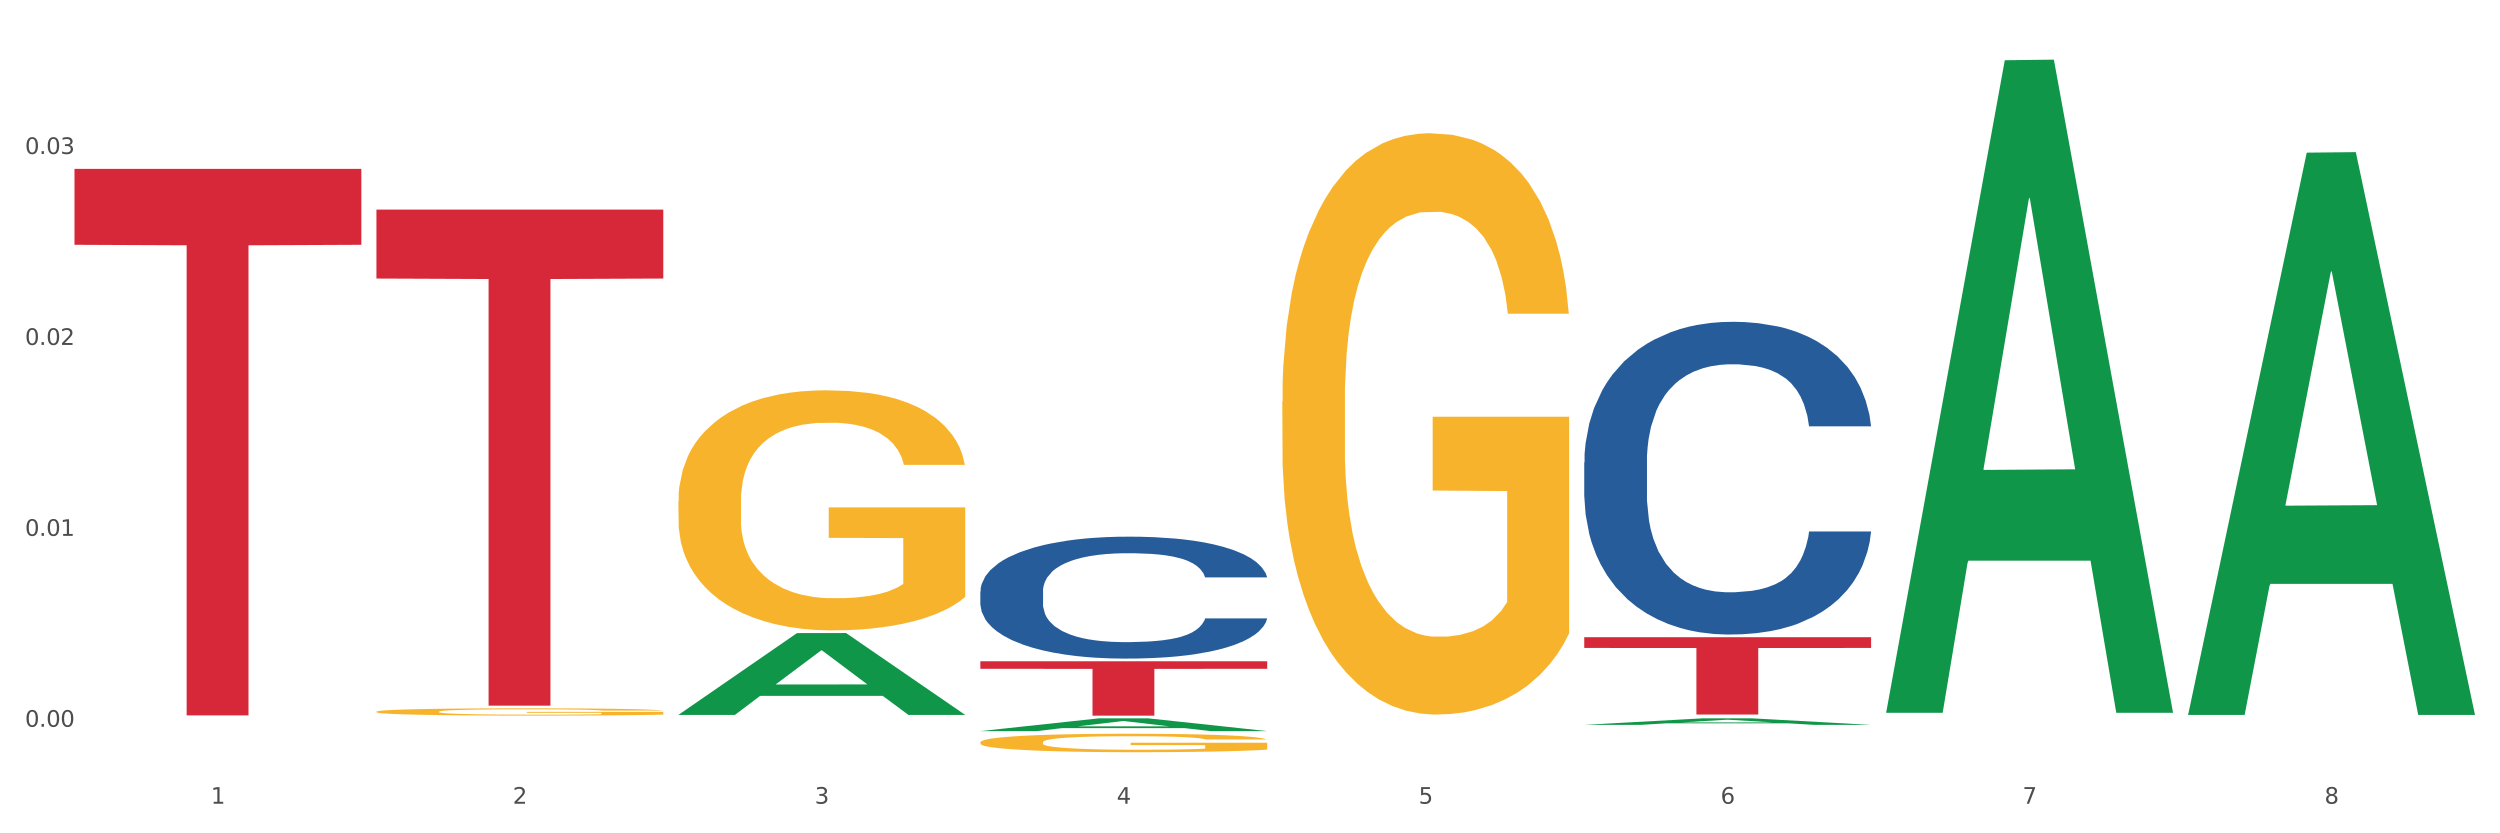 <?xml version="1.0" encoding="utf-8" standalone="no"?>
<!DOCTYPE svg PUBLIC "-//W3C//DTD SVG 1.1//EN"
  "http://www.w3.org/Graphics/SVG/1.1/DTD/svg11.dtd">
<svg xmlns:xlink="http://www.w3.org/1999/xlink" width="1080pt" height="360pt" viewBox="0 0 1080 360" xmlns="http://www.w3.org/2000/svg" version="1.1">
 <rect x="0" y="0" width="1080" height="360" fill="#333333" stroke="none"/>
 <defs>
  <style type="text/css">*{stroke-linejoin: round; stroke-linecap: butt}</style>
 </defs>
 <g id="figure_1">
  <g id="patch_1">
   <path d="M 0 360 
L 1080 360 
L 1080 0 
L 0 0 
z
" style="fill: #ffffff; stroke: #ffffff; stroke-linejoin: miter"/>
  </g>
  <g id="axes_1">
   <g id="matplotlib.axis_1">
    <g id="xtick_1">
     <g id="text_1">
      <!-- 1 -->
      <g style="fill: #4d4d4d" transform="translate(91.082 347.204) scale(0.096 -0.096)">
       <defs>
        <path id="DejaVuSans-31" d="M 794 531 
L 1825 531 
L 1825 4091 
L 703 3866 
L 703 4441 
L 1819 4666 
L 2450 4666 
L 2450 531 
L 3481 531 
L 3481 0 
L 794 0 
L 794 531 
z
" transform="scale(0.016)"/>
       </defs>
       <use xlink:href="#DejaVuSans-31"/>
      </g>
     </g>
    </g>
    <g id="xtick_2">
     <g id="text_2">
      <!-- 2 -->
      <g style="fill: #4d4d4d" transform="translate(221.525 347.204) scale(0.096 -0.096)">
       <defs>
        <path id="DejaVuSans-32" d="M 1228 531 
L 3431 531 
L 3431 0 
L 469 0 
L 469 531 
Q 828 903 1448 1529 
Q 2069 2156 2228 2338 
Q 2531 2678 2651 2914 
Q 2772 3150 2772 3378 
Q 2772 3750 2511 3984 
Q 2250 4219 1831 4219 
Q 1534 4219 1204 4116 
Q 875 4013 500 3803 
L 500 4441 
Q 881 4594 1212 4672 
Q 1544 4750 1819 4750 
Q 2544 4750 2975 4387 
Q 3406 4025 3406 3419 
Q 3406 3131 3298 2873 
Q 3191 2616 2906 2266 
Q 2828 2175 2409 1742 
Q 1991 1309 1228 531 
z
" transform="scale(0.016)"/>
       </defs>
       <use xlink:href="#DejaVuSans-32"/>
      </g>
     </g>
    </g>
    <g id="xtick_3">
     <g id="text_3">
      <!-- 3 -->
      <g style="fill: #4d4d4d" transform="translate(351.968 347.204) scale(0.096 -0.096)">
       <defs>
        <path id="DejaVuSans-33" d="M 2597 2516 
Q 3050 2419 3304 2112 
Q 3559 1806 3559 1356 
Q 3559 666 3084 287 
Q 2609 -91 1734 -91 
Q 1441 -91 1130 -33 
Q 819 25 488 141 
L 488 750 
Q 750 597 1062 519 
Q 1375 441 1716 441 
Q 2309 441 2620 675 
Q 2931 909 2931 1356 
Q 2931 1769 2642 2001 
Q 2353 2234 1838 2234 
L 1294 2234 
L 1294 2753 
L 1863 2753 
Q 2328 2753 2575 2939 
Q 2822 3125 2822 3475 
Q 2822 3834 2567 4026 
Q 2313 4219 1838 4219 
Q 1578 4219 1281 4162 
Q 984 4106 628 3988 
L 628 4550 
Q 988 4650 1302 4700 
Q 1616 4750 1894 4750 
Q 2613 4750 3031 4423 
Q 3450 4097 3450 3541 
Q 3450 3153 3228 2886 
Q 3006 2619 2597 2516 
z
" transform="scale(0.016)"/>
       </defs>
       <use xlink:href="#DejaVuSans-33"/>
      </g>
     </g>
    </g>
    <g id="xtick_4">
     <g id="text_4">
      <!-- 4 -->
      <g style="fill: #4d4d4d" transform="translate(482.412 347.204) scale(0.096 -0.096)">
       <defs>
        <path id="DejaVuSans-34" d="M 2419 4116 
L 825 1625 
L 2419 1625 
L 2419 4116 
z
M 2253 4666 
L 3047 4666 
L 3047 1625 
L 3713 1625 
L 3713 1100 
L 3047 1100 
L 3047 0 
L 2419 0 
L 2419 1100 
L 313 1100 
L 313 1709 
L 2253 4666 
z
" transform="scale(0.016)"/>
       </defs>
       <use xlink:href="#DejaVuSans-34"/>
      </g>
     </g>
    </g>
    <g id="xtick_5">
     <g id="text_5">
      <!-- 5 -->
      <g style="fill: #4d4d4d" transform="translate(612.855 347.204) scale(0.096 -0.096)">
       <defs>
        <path id="DejaVuSans-35" d="M 691 4666 
L 3169 4666 
L 3169 4134 
L 1269 4134 
L 1269 2991 
Q 1406 3038 1543 3061 
Q 1681 3084 1819 3084 
Q 2600 3084 3056 2656 
Q 3513 2228 3513 1497 
Q 3513 744 3044 326 
Q 2575 -91 1722 -91 
Q 1428 -91 1123 -41 
Q 819 9 494 109 
L 494 744 
Q 775 591 1075 516 
Q 1375 441 1709 441 
Q 2250 441 2565 725 
Q 2881 1009 2881 1497 
Q 2881 1984 2565 2268 
Q 2250 2553 1709 2553 
Q 1456 2553 1204 2497 
Q 953 2441 691 2322 
L 691 4666 
z
" transform="scale(0.016)"/>
       </defs>
       <use xlink:href="#DejaVuSans-35"/>
      </g>
     </g>
    </g>
    <g id="xtick_6">
     <g id="text_6">
      <!-- 6 -->
      <g style="fill: #4d4d4d" transform="translate(743.299 347.204) scale(0.096 -0.096)">
       <defs>
        <path id="DejaVuSans-36" d="M 2113 2584 
Q 1688 2584 1439 2293 
Q 1191 2003 1191 1497 
Q 1191 994 1439 701 
Q 1688 409 2113 409 
Q 2538 409 2786 701 
Q 3034 994 3034 1497 
Q 3034 2003 2786 2293 
Q 2538 2584 2113 2584 
z
M 3366 4563 
L 3366 3988 
Q 3128 4100 2886 4159 
Q 2644 4219 2406 4219 
Q 1781 4219 1451 3797 
Q 1122 3375 1075 2522 
Q 1259 2794 1537 2939 
Q 1816 3084 2150 3084 
Q 2853 3084 3261 2657 
Q 3669 2231 3669 1497 
Q 3669 778 3244 343 
Q 2819 -91 2113 -91 
Q 1303 -91 875 529 
Q 447 1150 447 2328 
Q 447 3434 972 4092 
Q 1497 4750 2381 4750 
Q 2619 4750 2861 4703 
Q 3103 4656 3366 4563 
z
" transform="scale(0.016)"/>
       </defs>
       <use xlink:href="#DejaVuSans-36"/>
      </g>
     </g>
    </g>
    <g id="xtick_7">
     <g id="text_7">
      <!-- 7 -->
      <g style="fill: #4d4d4d" transform="translate(873.742 347.204) scale(0.096 -0.096)">
       <defs>
        <path id="DejaVuSans-37" d="M 525 4666 
L 3525 4666 
L 3525 4397 
L 1831 0 
L 1172 0 
L 2766 4134 
L 525 4134 
L 525 4666 
z
" transform="scale(0.016)"/>
       </defs>
       <use xlink:href="#DejaVuSans-37"/>
      </g>
     </g>
    </g>
    <g id="xtick_8">
     <g id="text_8">
      <!-- 8 -->
      <g style="fill: #4d4d4d" transform="translate(1004.185 347.204) scale(0.096 -0.096)">
       <defs>
        <path id="DejaVuSans-38" d="M 2034 2216 
Q 1584 2216 1326 1975 
Q 1069 1734 1069 1313 
Q 1069 891 1326 650 
Q 1584 409 2034 409 
Q 2484 409 2743 651 
Q 3003 894 3003 1313 
Q 3003 1734 2745 1975 
Q 2488 2216 2034 2216 
z
M 1403 2484 
Q 997 2584 770 2862 
Q 544 3141 544 3541 
Q 544 4100 942 4425 
Q 1341 4750 2034 4750 
Q 2731 4750 3128 4425 
Q 3525 4100 3525 3541 
Q 3525 3141 3298 2862 
Q 3072 2584 2669 2484 
Q 3125 2378 3379 2068 
Q 3634 1759 3634 1313 
Q 3634 634 3220 271 
Q 2806 -91 2034 -91 
Q 1263 -91 848 271 
Q 434 634 434 1313 
Q 434 1759 690 2068 
Q 947 2378 1403 2484 
z
M 1172 3481 
Q 1172 3119 1398 2916 
Q 1625 2713 2034 2713 
Q 2441 2713 2670 2916 
Q 2900 3119 2900 3481 
Q 2900 3844 2670 4047 
Q 2441 4250 2034 4250 
Q 1625 4250 1398 4047 
Q 1172 3844 1172 3481 
z
" transform="scale(0.016)"/>
       </defs>
       <use xlink:href="#DejaVuSans-38"/>
      </g>
     </g>
    </g>
    <g id="xtick_9"/>
    <g id="xtick_10"/>
    <g id="xtick_11"/>
    <g id="xtick_12"/>
    <g id="xtick_13"/>
    <g id="xtick_14"/>
    <g id="xtick_15"/>
   </g>
   <g id="matplotlib.axis_2">
    <g id="ytick_1">
     <g id="text_9">
      <!-- 0.00 -->
      <g style="fill: #4d4d4d" transform="translate(10.8 313.962) scale(0.096 -0.096)">
       <defs>
        <path id="DejaVuSans-30" d="M 2034 4250 
Q 1547 4250 1301 3770 
Q 1056 3291 1056 2328 
Q 1056 1369 1301 889 
Q 1547 409 2034 409 
Q 2525 409 2770 889 
Q 3016 1369 3016 2328 
Q 3016 3291 2770 3770 
Q 2525 4250 2034 4250 
z
M 2034 4750 
Q 2819 4750 3233 4129 
Q 3647 3509 3647 2328 
Q 3647 1150 3233 529 
Q 2819 -91 2034 -91 
Q 1250 -91 836 529 
Q 422 1150 422 2328 
Q 422 3509 836 4129 
Q 1250 4750 2034 4750 
z
" transform="scale(0.016)"/>
        <path id="DejaVuSans-2e" d="M 684 794 
L 1344 794 
L 1344 0 
L 684 0 
L 684 794 
z
" transform="scale(0.016)"/>
       </defs>
       <use xlink:href="#DejaVuSans-30"/>
       <use xlink:href="#DejaVuSans-2e" transform="translate(63.623 0)"/>
       <use xlink:href="#DejaVuSans-30" transform="translate(95.41 0)"/>
       <use xlink:href="#DejaVuSans-30" transform="translate(159.033 0)"/>
      </g>
     </g>
    </g>
    <g id="ytick_2">
     <g id="text_10">
      <!-- 0.01 -->
      <g style="fill: #4d4d4d" transform="translate(10.8 231.483) scale(0.096 -0.096)">
       <use xlink:href="#DejaVuSans-30"/>
       <use xlink:href="#DejaVuSans-2e" transform="translate(63.623 0)"/>
       <use xlink:href="#DejaVuSans-30" transform="translate(95.41 0)"/>
       <use xlink:href="#DejaVuSans-31" transform="translate(159.033 0)"/>
      </g>
     </g>
    </g>
    <g id="ytick_3">
     <g id="text_11">
      <!-- 0.02 -->
      <g style="fill: #4d4d4d" transform="translate(10.8 149.003) scale(0.096 -0.096)">
       <use xlink:href="#DejaVuSans-30"/>
       <use xlink:href="#DejaVuSans-2e" transform="translate(63.623 0)"/>
       <use xlink:href="#DejaVuSans-30" transform="translate(95.41 0)"/>
       <use xlink:href="#DejaVuSans-32" transform="translate(159.033 0)"/>
      </g>
     </g>
    </g>
    <g id="ytick_4">
     <g id="text_12">
      <!-- 0.03 -->
      <g style="fill: #4d4d4d" transform="translate(10.8 66.524) scale(0.096 -0.096)">
       <use xlink:href="#DejaVuSans-30"/>
       <use xlink:href="#DejaVuSans-2e" transform="translate(63.623 0)"/>
       <use xlink:href="#DejaVuSans-30" transform="translate(95.41 0)"/>
       <use xlink:href="#DejaVuSans-33" transform="translate(159.033 0)"/>
      </g>
     </g>
    </g>
    <g id="ytick_5"/>
    <g id="ytick_6"/>
    <g id="ytick_7"/>
    <g id="ytick_8"/>
   </g>
   <g id="PolyCollection_1">
    <path d="M 293.062 308.79 
L 293.19 308.757 
L 344.291 273.502 
L 365.498 273.468 
L 416.983 308.856 
L 392.454 308.856 
L 381.34 300.616 
L 328.577 300.616 
L 328.194 300.749 
L 317.463 308.856 
L 293.062 308.856 
L 293.062 308.79 
L 335.221 295.698 
L 374.696 295.665 
L 355.15 281.011 
L 354.895 280.945 
L 354.639 281.044 
L 335.093 295.665 
L 335.221 295.698 
L 293.062 308.79 
z
" clip-path="url(#p5b8011579a)" style="fill: #109648"/>
    <path d="M 423.505 320.661 
L 423.651 320.654 
L 423.651 320.392 
L 423.944 320.166 
L 425.407 319.62 
L 427.602 319.169 
L 429.211 318.928 
L 430.82 318.732 
L 432.722 318.535 
L 435.063 318.331 
L 439.306 318.033 
L 441.94 317.88 
L 445.158 317.72 
L 451.011 317.487 
L 455.254 317.356 
L 459.643 317.247 
L 466.812 317.116 
L 471.494 317.057 
L 476.468 317.014 
L 482.467 316.984 
L 487.002 316.977 
L 496.951 316.999 
L 505.437 317.065 
L 509.533 317.116 
L 514.8 317.203 
L 517.58 317.261 
L 522.115 317.378 
L 526.797 317.531 
L 530.016 317.662 
L 534.844 317.909 
L 538.502 318.157 
L 541.867 318.462 
L 543.622 318.674 
L 544.939 318.87 
L 546.11 319.096 
L 547.28 319.453 
L 520.945 319.453 
L 519.921 319.198 
L 518.312 318.958 
L 515.971 318.725 
L 513.922 318.579 
L 510.411 318.397 
L 507.192 318.28 
L 503.827 318.193 
L 499.731 318.12 
L 496.512 318.084 
L 491.976 318.055 
L 483.052 318.062 
L 477.053 318.12 
L 472.957 318.193 
L 470.323 318.259 
L 467.982 318.331 
L 465.349 318.433 
L 462.276 318.586 
L 460.082 318.725 
L 457.887 318.899 
L 456.131 319.074 
L 454.522 319.278 
L 453.205 319.496 
L 452.181 319.722 
L 451.303 319.999 
L 450.572 320.457 
L 450.572 321.455 
L 450.864 321.68 
L 451.596 321.979 
L 452.474 322.205 
L 453.937 322.474 
L 455.254 322.656 
L 457.741 322.918 
L 460.521 323.137 
L 462.715 323.275 
L 464.91 323.391 
L 468.714 323.552 
L 472.957 323.683 
L 476.614 323.763 
L 481.589 323.836 
L 484.954 323.865 
L 487.88 323.879 
L 495.049 323.879 
L 500.17 323.857 
L 505.875 323.806 
L 510.265 323.741 
L 513.922 323.661 
L 518.019 323.53 
L 520.652 323.406 
L 520.652 321.884 
L 488.465 321.877 
L 488.465 320.865 
L 547.426 320.865 
L 547.426 323.836 
L 544.939 323.988 
L 542.159 324.127 
L 539.233 324.251 
L 534.844 324.403 
L 529.577 324.549 
L 524.895 324.651 
L 519.921 324.738 
L 514.069 324.818 
L 506.461 324.891 
L 501.779 324.92 
L 495.927 324.942 
L 489.05 324.95 
L 483.052 324.935 
L 477.2 324.899 
L 471.055 324.833 
L 465.056 324.738 
L 460.521 324.644 
L 455.985 324.527 
L 451.157 324.374 
L 447.353 324.229 
L 444.427 324.098 
L 441.208 323.93 
L 437.697 323.712 
L 435.063 323.515 
L 432.722 323.311 
L 430.235 323.049 
L 428.48 322.824 
L 426.724 322.54 
L 425.7 322.328 
L 424.529 322.001 
L 423.651 321.542 
L 423.505 320.661 
z
" clip-path="url(#p5b8011579a)" style="fill: #f7b32b"/>
    <path d="M 553.949 173.603 
L 554.095 173.374 
L 554.095 165.117 
L 554.388 158.007 
L 555.851 140.805 
L 558.045 126.585 
L 559.655 119.016 
L 561.264 112.823 
L 563.166 106.63 
L 565.507 100.208 
L 569.75 90.804 
L 572.383 85.988 
L 575.602 80.942 
L 581.454 73.602 
L 585.697 69.474 
L 590.086 66.033 
L 597.255 61.905 
L 601.937 60.07 
L 606.911 58.694 
L 612.91 57.776 
L 617.445 57.547 
L 627.394 58.235 
L 635.88 60.299 
L 639.977 61.905 
L 645.244 64.657 
L 648.023 66.492 
L 652.559 70.162 
L 657.241 74.978 
L 660.459 79.107 
L 665.287 86.905 
L 668.945 94.703 
L 672.31 104.337 
L 674.066 110.988 
L 675.383 117.181 
L 676.553 124.291 
L 677.724 135.53 
L 651.388 135.53 
L 650.364 127.502 
L 648.755 119.933 
L 646.414 112.594 
L 644.366 108.006 
L 640.854 102.272 
L 637.636 98.603 
L 634.271 95.85 
L 630.174 93.557 
L 626.955 92.41 
L 622.42 91.492 
L 613.495 91.722 
L 607.497 93.557 
L 603.4 95.85 
L 600.767 97.914 
L 598.426 100.208 
L 595.792 103.419 
L 592.72 108.236 
L 590.525 112.594 
L 588.331 118.098 
L 586.575 123.603 
L 584.965 130.025 
L 583.649 136.906 
L 582.625 144.016 
L 581.747 152.732 
L 581.015 167.181 
L 581.015 198.604 
L 581.308 205.714 
L 582.039 215.118 
L 582.917 222.228 
L 584.38 230.714 
L 585.697 236.448 
L 588.184 244.705 
L 590.964 251.586 
L 593.159 255.944 
L 595.353 259.614 
L 599.157 264.659 
L 603.4 268.788 
L 607.058 271.311 
L 612.032 273.605 
L 615.397 274.522 
L 618.323 274.981 
L 625.492 274.981 
L 630.613 274.293 
L 636.319 272.687 
L 640.708 270.623 
L 644.366 268.1 
L 648.462 263.971 
L 651.096 260.072 
L 651.096 212.136 
L 618.908 211.907 
L 618.908 180.025 
L 677.87 180.025 
L 677.87 273.605 
L 675.383 278.421 
L 672.603 282.779 
L 669.677 286.678 
L 665.287 291.495 
L 660.02 296.082 
L 655.339 299.293 
L 650.364 302.045 
L 644.512 304.568 
L 636.904 306.862 
L 632.222 307.779 
L 626.37 308.467 
L 619.494 308.697 
L 613.495 308.238 
L 607.643 307.091 
L 601.498 305.027 
L 595.5 302.045 
L 590.964 299.064 
L 586.429 295.394 
L 581.6 290.577 
L 577.796 285.99 
L 574.87 281.861 
L 571.652 276.586 
L 568.14 269.705 
L 565.507 263.513 
L 563.166 257.091 
L 560.679 248.834 
L 558.923 241.723 
L 557.167 232.778 
L 556.143 226.127 
L 554.973 215.806 
L 554.095 201.356 
L 553.949 173.603 
z
" clip-path="url(#p5b8011579a)" style="fill: #f7b32b"/>
    <path d="M 684.392 199.724 
L 684.538 199.6 
L 684.538 196.145 
L 684.978 191.456 
L 686.589 182.819 
L 688.64 176.279 
L 692.155 168.628 
L 694.06 165.42 
L 696.55 161.841 
L 701.677 156.042 
L 707.536 151.106 
L 711.637 148.391 
L 714.713 146.663 
L 721.598 143.579 
L 725.553 142.221 
L 729.654 141.111 
L 733.169 140.37 
L 739.029 139.506 
L 743.716 139.136 
L 749.136 139.013 
L 753.677 139.136 
L 759.682 139.63 
L 768.471 141.111 
L 771.84 141.974 
L 776.381 143.455 
L 781.068 145.429 
L 784.877 147.404 
L 789.271 150.242 
L 793.812 153.944 
L 798.206 158.633 
L 801.282 162.952 
L 803.772 167.517 
L 805.97 173.07 
L 807.581 179.117 
L 808.313 184.176 
L 781.508 184.176 
L 780.775 179.61 
L 779.31 174.674 
L 777.846 171.343 
L 776.234 168.628 
L 773.744 165.543 
L 771.547 163.569 
L 767.885 161.224 
L 764.516 159.743 
L 761.733 158.88 
L 758.364 158.139 
L 751.186 157.399 
L 746.06 157.399 
L 742.837 157.646 
L 738.882 158.263 
L 735.513 159.126 
L 731.558 160.607 
L 728.482 162.211 
L 725.406 164.309 
L 723.648 165.79 
L 721.012 168.505 
L 719.254 170.726 
L 716.91 174.551 
L 715.592 177.266 
L 713.248 184.299 
L 712.223 189.482 
L 711.784 193.06 
L 711.491 197.009 
L 711.491 216.259 
L 712.369 224.897 
L 713.102 228.599 
L 714.274 232.794 
L 716.471 238.224 
L 719.693 243.53 
L 723.062 247.355 
L 725.846 249.699 
L 728.482 251.427 
L 731.119 252.784 
L 734.341 254.018 
L 736.978 254.759 
L 740.933 255.499 
L 745.62 255.869 
L 749.282 255.869 
L 756.753 255.252 
L 760.122 254.635 
L 763.344 253.771 
L 766.86 252.414 
L 769.643 250.933 
L 771.254 249.823 
L 773.891 247.478 
L 775.941 245.01 
L 777.699 242.172 
L 778.871 239.704 
L 780.189 236.002 
L 781.215 231.807 
L 781.508 229.586 
L 808.313 229.586 
L 807.727 234.028 
L 806.702 238.347 
L 804.651 244.147 
L 803.04 247.478 
L 800.55 251.55 
L 797.913 255.005 
L 794.251 258.831 
L 790.882 261.669 
L 787.367 264.137 
L 783.558 266.358 
L 776.674 269.443 
L 774.184 270.307 
L 768.91 271.787 
L 764.809 272.651 
L 758.803 273.515 
L 752.651 274.008 
L 746.206 274.132 
L 740.493 273.885 
L 734.195 273.145 
L 730.24 272.404 
L 725.846 271.294 
L 720.719 269.566 
L 715.885 267.468 
L 711.344 265.001 
L 707.096 262.162 
L 703.141 258.954 
L 698.015 253.648 
L 694.206 248.465 
L 691.423 243.653 
L 689.519 239.581 
L 687.615 234.398 
L 686.589 230.82 
L 684.978 222.182 
L 684.392 214.161 
L 684.392 199.724 
z
" clip-path="url(#p5b8011579a)" style="fill: #255c99"/>
    <path d="M 423.505 255.505 
L 423.652 255.457 
L 423.652 254.11 
L 424.091 252.282 
L 425.702 248.914 
L 427.753 246.364 
L 431.269 243.381 
L 433.173 242.13 
L 435.663 240.735 
L 440.79 238.474 
L 446.649 236.549 
L 450.75 235.491 
L 453.826 234.817 
L 460.711 233.615 
L 464.666 233.085 
L 468.767 232.652 
L 472.283 232.364 
L 478.142 232.027 
L 482.829 231.883 
L 488.249 231.835 
L 492.79 231.883 
L 498.795 232.075 
L 507.584 232.652 
L 510.953 232.989 
L 515.494 233.567 
L 520.181 234.336 
L 523.99 235.106 
L 528.384 236.213 
L 532.925 237.656 
L 537.319 239.484 
L 540.395 241.168 
L 542.886 242.948 
L 545.083 245.113 
L 546.694 247.471 
L 547.426 249.443 
L 520.621 249.443 
L 519.888 247.663 
L 518.424 245.739 
L 516.959 244.44 
L 515.348 243.381 
L 512.857 242.178 
L 510.66 241.409 
L 506.998 240.494 
L 503.629 239.917 
L 500.846 239.58 
L 497.477 239.292 
L 490.3 239.003 
L 485.173 239.003 
L 481.95 239.099 
L 477.995 239.34 
L 474.626 239.677 
L 470.671 240.254 
L 467.595 240.879 
L 464.519 241.697 
L 462.762 242.275 
L 460.125 243.333 
L 458.367 244.199 
L 456.024 245.69 
L 454.705 246.749 
L 452.362 249.491 
L 451.336 251.512 
L 450.897 252.907 
L 450.604 254.447 
L 450.604 261.952 
L 451.483 265.32 
L 452.215 266.763 
L 453.387 268.399 
L 455.584 270.516 
L 458.807 272.584 
L 462.176 274.076 
L 464.959 274.99 
L 467.595 275.664 
L 470.232 276.193 
L 473.455 276.674 
L 476.091 276.963 
L 480.046 277.251 
L 484.733 277.396 
L 488.395 277.396 
L 495.866 277.155 
L 499.235 276.914 
L 502.457 276.578 
L 505.973 276.048 
L 508.756 275.471 
L 510.367 275.038 
L 513.004 274.124 
L 515.055 273.162 
L 516.812 272.055 
L 517.984 271.093 
L 519.302 269.65 
L 520.328 268.014 
L 520.621 267.148 
L 547.426 267.148 
L 546.84 268.88 
L 545.815 270.564 
L 543.764 272.825 
L 542.153 274.124 
L 539.663 275.712 
L 537.026 277.059 
L 533.364 278.55 
L 529.995 279.657 
L 526.48 280.619 
L 522.671 281.485 
L 515.787 282.688 
L 513.297 283.025 
L 508.024 283.602 
L 503.922 283.939 
L 497.917 284.275 
L 491.764 284.468 
L 485.319 284.516 
L 479.607 284.42 
L 473.308 284.131 
L 469.353 283.842 
L 464.959 283.409 
L 459.832 282.736 
L 454.998 281.918 
L 450.457 280.956 
L 446.209 279.849 
L 442.255 278.598 
L 437.128 276.53 
L 433.319 274.509 
L 430.536 272.633 
L 428.632 271.045 
L 426.728 269.024 
L 425.702 267.629 
L 424.091 264.261 
L 423.505 261.134 
L 423.505 255.505 
z
" clip-path="url(#p5b8011579a)" style="fill: #255c99"/>
    <path d="M 32.175 72.94 
L 156.096 72.94 
L 156.096 105.75 
L 107.35 105.972 
L 107.35 309.039 
L 80.628 309.039 
L 80.628 105.972 
L 32.175 105.75 
L 32.175 73.162 
L 32.175 72.94 
z
" clip-path="url(#p5b8011579a)" style="fill: #d62839"/>
    <path d="M 162.618 90.551 
L 286.54 90.551 
L 286.54 120.333 
L 237.793 120.534 
L 237.793 304.856 
L 211.071 304.856 
L 211.071 120.534 
L 162.618 120.333 
L 162.618 90.753 
L 162.618 90.551 
z
" clip-path="url(#p5b8011579a)" style="fill: #d62839"/>
    <path d="M 423.505 285.654 
L 547.426 285.654 
L 547.426 288.923 
L 498.68 288.945 
L 498.68 309.177 
L 471.958 309.177 
L 471.958 288.945 
L 423.505 288.923 
L 423.505 285.676 
L 423.505 285.654 
z
" clip-path="url(#p5b8011579a)" style="fill: #d62839"/>
    <path d="M 684.392 275.27 
L 808.313 275.27 
L 808.313 279.914 
L 759.567 279.946 
L 759.567 308.688 
L 732.845 308.688 
L 732.845 279.946 
L 684.392 279.914 
L 684.392 275.301 
L 684.392 275.27 
z
" clip-path="url(#p5b8011579a)" style="fill: #d62839"/>
    <path d="M 293.062 216.538 
L 293.208 216.443 
L 293.208 213.033 
L 293.501 210.097 
L 294.964 202.992 
L 297.158 197.119 
L 298.768 193.994 
L 300.377 191.436 
L 302.279 188.878 
L 304.62 186.226 
L 308.863 182.343 
L 311.496 180.353 
L 314.715 178.269 
L 320.567 175.238 
L 324.81 173.533 
L 329.199 172.112 
L 336.368 170.407 
L 341.05 169.65 
L 346.025 169.081 
L 352.023 168.702 
L 356.559 168.608 
L 366.507 168.892 
L 374.993 169.744 
L 379.09 170.407 
L 384.357 171.544 
L 387.137 172.302 
L 391.672 173.817 
L 396.354 175.807 
L 399.573 177.512 
L 404.401 180.732 
L 408.058 183.953 
L 411.423 187.931 
L 413.179 190.678 
L 414.496 193.236 
L 415.666 196.172 
L 416.837 200.814 
L 390.502 200.814 
L 389.477 197.498 
L 387.868 194.372 
L 385.527 191.341 
L 383.479 189.447 
L 379.968 187.079 
L 376.749 185.563 
L 373.384 184.426 
L 369.287 183.479 
L 366.069 183.006 
L 361.533 182.627 
L 352.608 182.721 
L 346.61 183.479 
L 342.513 184.426 
L 339.88 185.279 
L 337.539 186.226 
L 334.905 187.552 
L 331.833 189.542 
L 329.638 191.341 
L 327.444 193.615 
L 325.688 195.888 
L 324.079 198.54 
L 322.762 201.382 
L 321.738 204.318 
L 320.86 207.918 
L 320.128 213.886 
L 320.128 226.863 
L 320.421 229.799 
L 321.153 233.683 
L 322.03 236.619 
L 323.493 240.124 
L 324.81 242.492 
L 327.297 245.902 
L 330.077 248.744 
L 332.272 250.544 
L 334.466 252.059 
L 338.27 254.143 
L 342.513 255.848 
L 346.171 256.89 
L 351.145 257.837 
L 354.51 258.216 
L 357.436 258.406 
L 364.605 258.406 
L 369.726 258.122 
L 375.432 257.458 
L 379.821 256.606 
L 383.479 255.564 
L 387.576 253.859 
L 390.209 252.249 
L 390.209 232.451 
L 358.022 232.357 
L 358.022 219.19 
L 416.983 219.19 
L 416.983 257.837 
L 414.496 259.827 
L 411.716 261.626 
L 408.79 263.237 
L 404.401 265.226 
L 399.134 267.12 
L 394.452 268.446 
L 389.477 269.583 
L 383.625 270.625 
L 376.017 271.572 
L 371.336 271.951 
L 365.483 272.235 
L 358.607 272.33 
L 352.608 272.141 
L 346.756 271.667 
L 340.611 270.814 
L 334.613 269.583 
L 330.077 268.352 
L 325.542 266.836 
L 320.714 264.847 
L 316.91 262.952 
L 313.984 261.247 
L 310.765 259.069 
L 307.253 256.227 
L 304.62 253.669 
L 302.279 251.017 
L 299.792 247.607 
L 298.036 244.671 
L 296.281 240.977 
L 295.256 238.23 
L 294.086 233.967 
L 293.208 227.999 
L 293.062 216.538 
z
" clip-path="url(#p5b8011579a)" style="fill: #f7b32b"/>
    <path d="M 162.618 307.451 
L 162.765 307.448 
L 162.765 307.345 
L 163.057 307.255 
L 164.52 307.04 
L 166.715 306.861 
L 168.324 306.766 
L 169.934 306.688 
L 171.836 306.611 
L 174.177 306.53 
L 178.419 306.412 
L 181.053 306.352 
L 184.272 306.288 
L 190.124 306.196 
L 194.367 306.144 
L 198.756 306.101 
L 205.925 306.049 
L 210.607 306.026 
L 215.581 306.009 
L 221.58 305.998 
L 226.115 305.995 
L 236.064 306.003 
L 244.55 306.029 
L 248.646 306.049 
L 253.913 306.084 
L 256.693 306.107 
L 261.229 306.153 
L 265.91 306.213 
L 269.129 306.265 
L 273.957 306.363 
L 277.615 306.461 
L 280.98 306.582 
L 282.736 306.665 
L 284.052 306.743 
L 285.223 306.832 
L 286.393 306.973 
L 260.058 306.973 
L 259.034 306.873 
L 257.425 306.778 
L 255.084 306.685 
L 253.036 306.628 
L 249.524 306.556 
L 246.305 306.51 
L 242.94 306.475 
L 238.844 306.447 
L 235.625 306.432 
L 231.09 306.421 
L 222.165 306.424 
L 216.166 306.447 
L 212.07 306.475 
L 209.436 306.501 
L 207.095 306.53 
L 204.462 306.57 
L 201.389 306.631 
L 199.195 306.685 
L 197 306.755 
L 195.245 306.824 
L 193.635 306.904 
L 192.319 306.991 
L 191.294 307.08 
L 190.417 307.189 
L 189.685 307.37 
L 189.685 307.765 
L 189.978 307.854 
L 190.709 307.972 
L 191.587 308.061 
L 193.05 308.168 
L 194.367 308.24 
L 196.854 308.343 
L 199.634 308.43 
L 201.828 308.484 
L 204.023 308.53 
L 207.827 308.594 
L 212.07 308.646 
L 215.727 308.677 
L 220.702 308.706 
L 224.067 308.718 
L 226.993 308.723 
L 234.162 308.723 
L 239.283 308.715 
L 244.989 308.694 
L 249.378 308.669 
L 253.036 308.637 
L 257.132 308.585 
L 259.766 308.536 
L 259.766 307.935 
L 227.578 307.932 
L 227.578 307.532 
L 286.54 307.532 
L 286.54 308.706 
L 284.052 308.766 
L 281.273 308.821 
L 278.346 308.87 
L 273.957 308.93 
L 268.69 308.988 
L 264.008 309.028 
L 259.034 309.063 
L 253.182 309.095 
L 245.574 309.123 
L 240.892 309.135 
L 235.04 309.143 
L 228.164 309.146 
L 222.165 309.141 
L 216.313 309.126 
L 210.168 309.1 
L 204.169 309.063 
L 199.634 309.025 
L 195.098 308.979 
L 190.27 308.919 
L 186.466 308.861 
L 183.54 308.81 
L 180.321 308.743 
L 176.81 308.657 
L 174.177 308.579 
L 171.836 308.499 
L 169.348 308.395 
L 167.593 308.306 
L 165.837 308.194 
L 164.813 308.11 
L 163.643 307.981 
L 162.765 307.799 
L 162.618 307.451 
z
" clip-path="url(#p5b8011579a)" style="fill: #f7b32b"/>
    <path d="M 423.505 315.829 
L 423.633 315.823 
L 474.734 310.32 
L 495.942 310.315 
L 547.426 315.839 
L 522.898 315.839 
L 511.783 314.553 
L 459.021 314.553 
L 458.637 314.573 
L 447.906 315.839 
L 423.505 315.839 
L 423.505 315.829 
L 465.664 313.785 
L 505.14 313.78 
L 485.594 311.492 
L 485.338 311.482 
L 485.083 311.497 
L 465.536 313.78 
L 465.664 313.785 
L 423.505 315.829 
z
" clip-path="url(#p5b8011579a)" style="fill: #109648"/>
    <path d="M 684.392 313.137 
L 684.52 313.134 
L 735.621 310.317 
L 756.828 310.315 
L 808.313 313.142 
L 783.784 313.142 
L 772.67 312.484 
L 719.908 312.484 
L 719.524 312.494 
L 708.793 313.142 
L 684.392 313.142 
L 684.392 313.137 
L 726.551 312.091 
L 766.027 312.088 
L 746.48 310.917 
L 746.225 310.912 
L 745.969 310.92 
L 726.423 312.088 
L 726.551 312.091 
L 684.392 313.137 
z
" clip-path="url(#p5b8011579a)" style="fill: #109648"/>
    <path d="M 945.279 308.407 
L 945.407 308.178 
L 996.508 65.944 
L 1017.715 65.716 
L 1069.2 308.863 
L 1044.671 308.863 
L 1033.557 252.243 
L 980.794 252.243 
L 980.411 253.156 
L 969.68 308.863 
L 945.279 308.863 
L 945.279 308.407 
L 987.438 218.453 
L 1026.913 218.225 
L 1007.367 117.542 
L 1007.112 117.085 
L 1006.856 117.77 
L 987.31 218.225 
L 987.438 218.453 
L 945.279 308.407 
z
" clip-path="url(#p5b8011579a)" style="fill: #109648"/>
    <path d="M 814.835 307.389 
L 814.963 307.124 
L 866.065 26.024 
L 887.272 25.759 
L 938.757 307.919 
L 914.228 307.919 
L 903.113 242.214 
L 850.351 242.214 
L 849.968 243.274 
L 839.236 307.919 
L 814.835 307.919 
L 814.835 307.389 
L 856.994 203.003 
L 896.47 202.738 
L 876.924 85.901 
L 876.668 85.371 
L 876.413 86.165 
L 856.866 202.738 
L 856.994 203.003 
L 814.835 307.389 
z
" clip-path="url(#p5b8011579a)" style="fill: #109648"/>
   </g>
  </g>
 </g>
 <defs>
  <clipPath id="p5b8011579a">
   <rect x="32.175" y="10.8" width="1037.025" height="329.109"/>
  </clipPath>
 </defs>
</svg>
